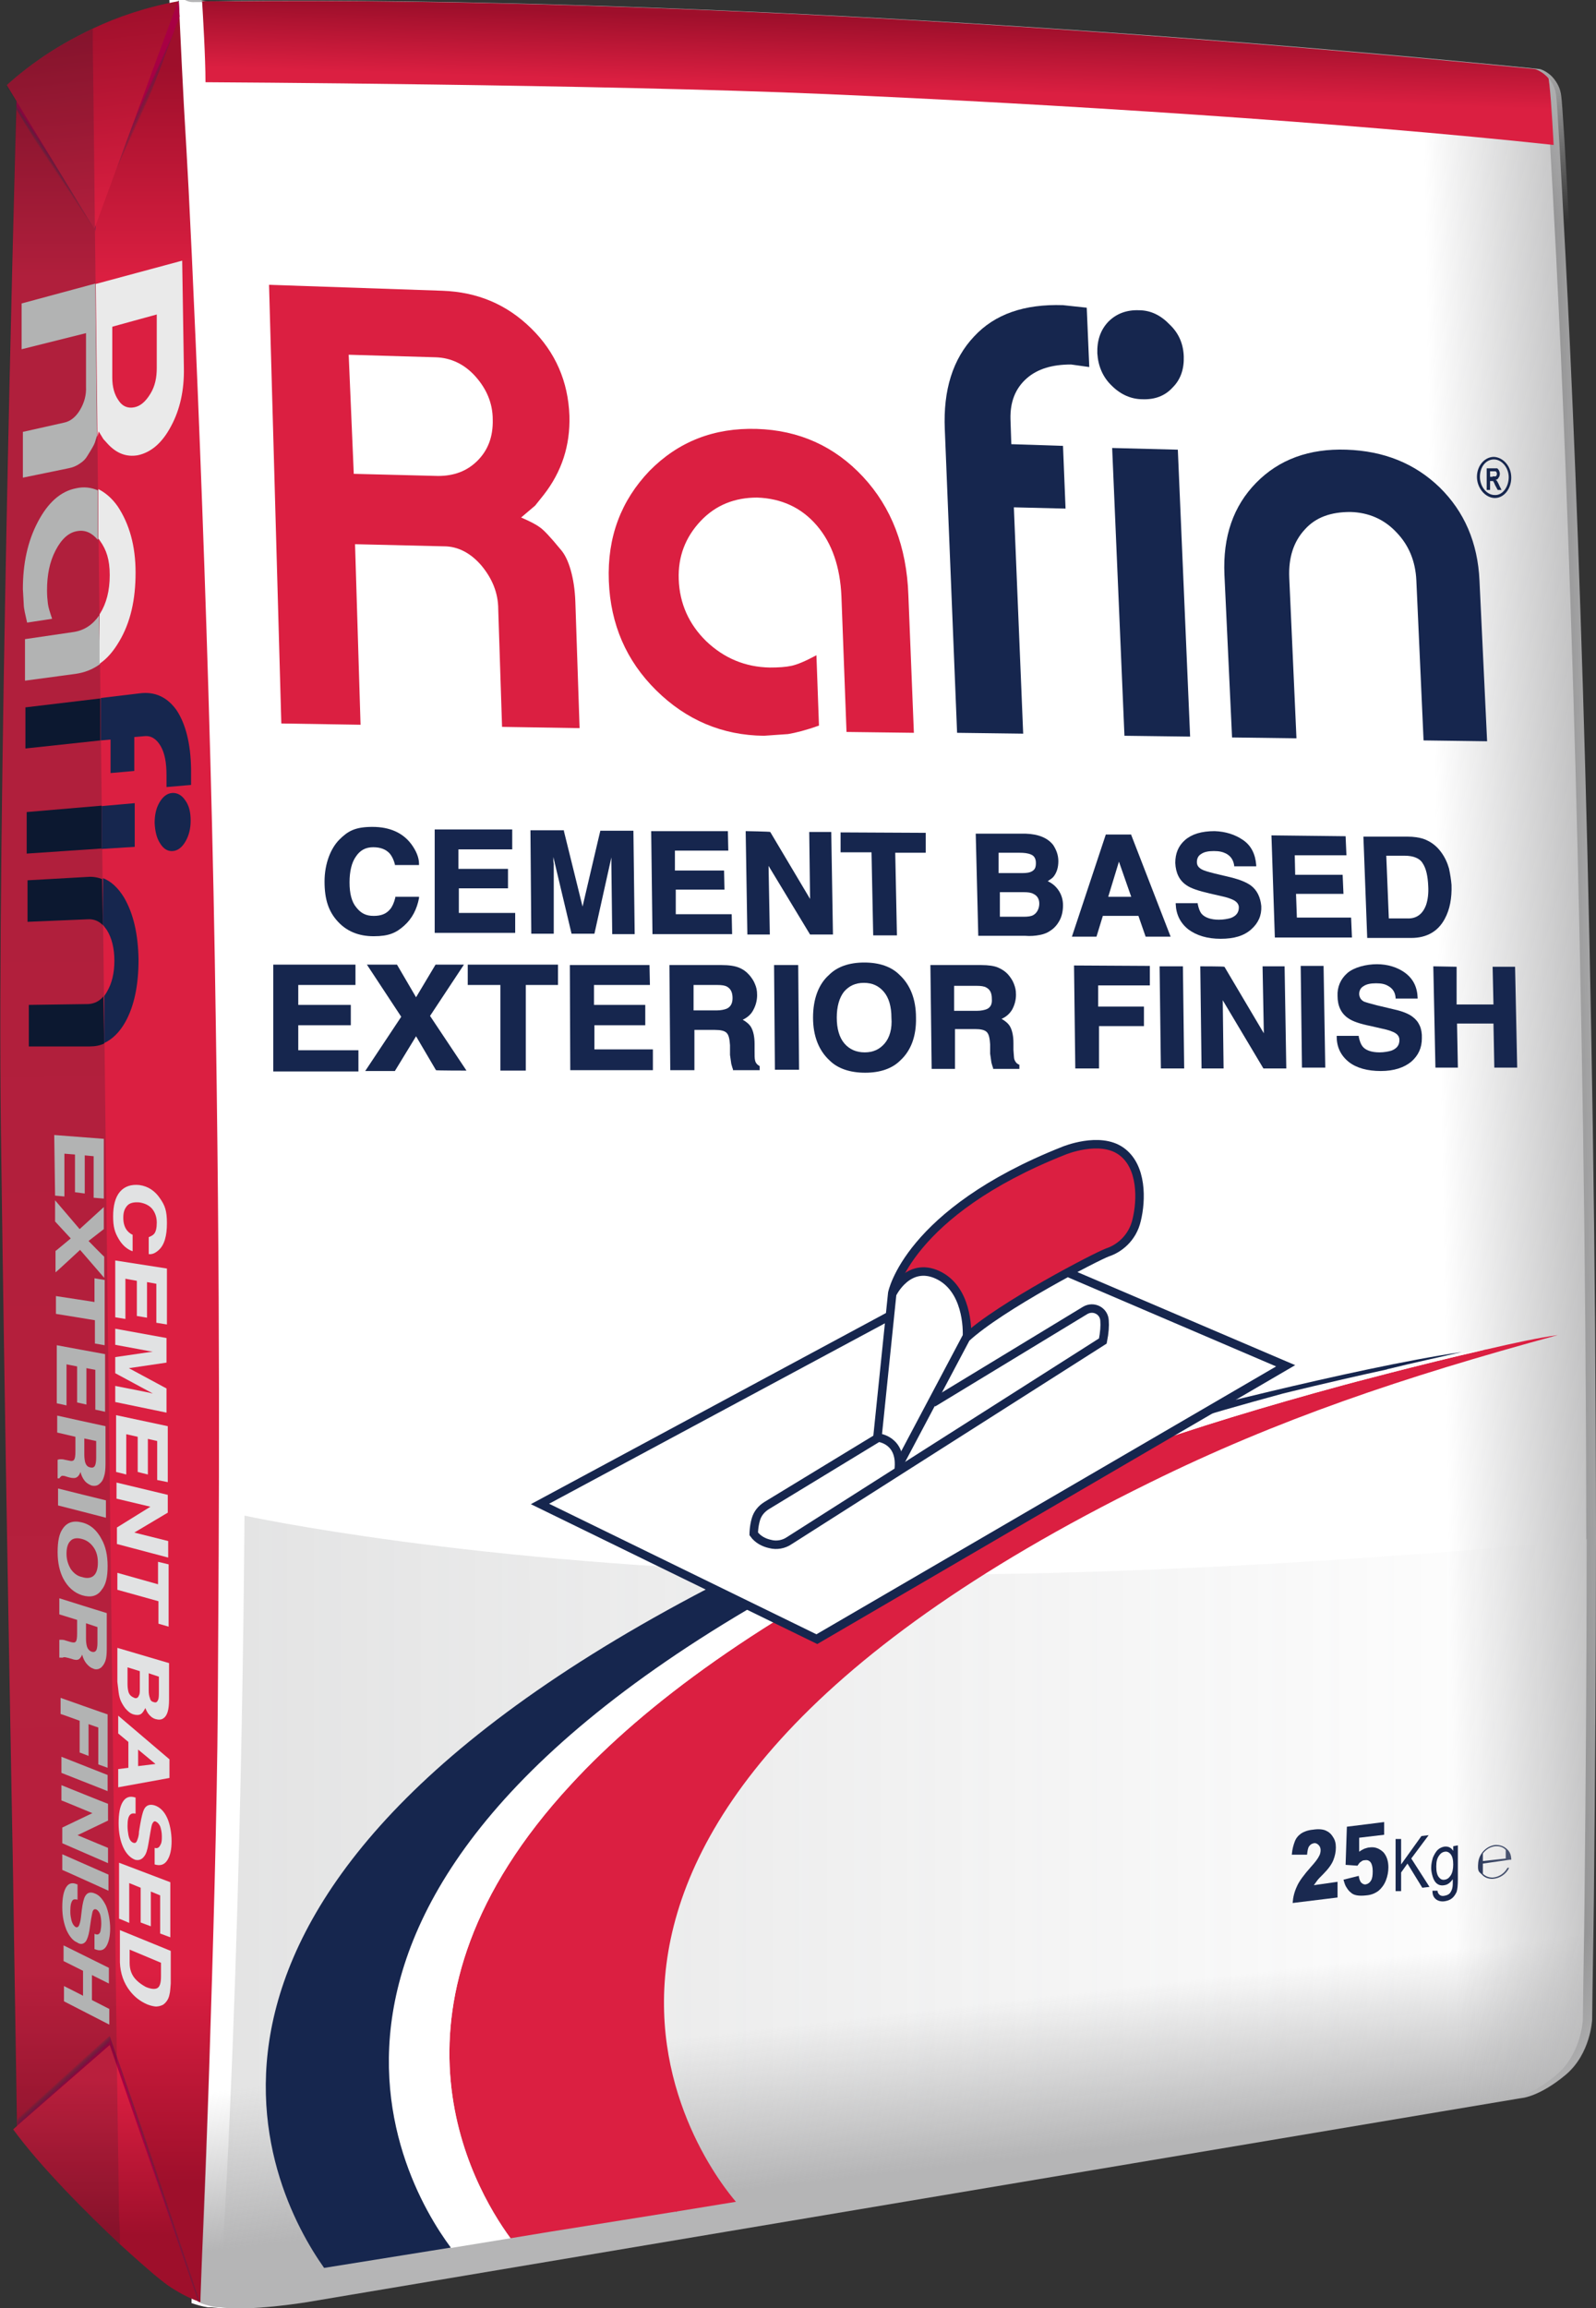 <svg viewBox="0 0 376.7 544.6" xmlns="http://www.w3.org/2000/svg" xmlns:xlink="http://www.w3.org/1999/xlink"><rect x="0" y="0" width="376.7" height="544.6" fill="#333333" stroke="none"/><linearGradient id="a" gradientUnits="userSpaceOnUse" x1="206.6" x2="207.9" y1="47.1" y2="7.1"><stop offset="0" stop-color="#b5b5b6" stop-opacity="0"/><stop offset="1" stop-color="#b5b5b6"/></linearGradient><linearGradient id="b" gradientUnits="userSpaceOnUse" x1="51.7" x2="376.7" y1="451" y2="451"><stop offset="0" stop-color="#747576" stop-opacity=".2"/><stop offset="1" stop-color="#747576" stop-opacity="0"/></linearGradient><linearGradient id="c" gradientUnits="userSpaceOnUse" x1="25.9" x2="25.9" y1="15.4" y2="515.5"><stop offset="0" stop-color="#9e0f2b"/><stop offset=".1" stop-color="#db1f41"/><stop offset=".9" stop-color="#db1f41"/><stop offset="1" stop-color="#9e0f2b"/></linearGradient><linearGradient id="d"><stop offset="0" stop-color="#013b56" stop-opacity="0"/><stop offset="1" stop-color="#a80043"/></linearGradient><linearGradient id="e" gradientUnits="userSpaceOnUse" x1="36.8" x2="36.2" xlink:href="#d" y1="511.8" y2="512"/><linearGradient id="f" gradientUnits="userSpaceOnUse" x1="14.5" x2="15.5" xlink:href="#d" y1="490.4" y2="491.5"/><linearGradient id="g" gradientUnits="userSpaceOnUse" x1="32.7" x2="31.6" xlink:href="#d" y1="28.6" y2="28.1"/><linearGradient id="h" gradientUnits="userSpaceOnUse" x1="13" x2="13.9" xlink:href="#d" y1="40.3" y2="39.7"/><linearGradient id="i" gradientUnits="userSpaceOnUse" x1="209.4" x2="214.1" y1="475.3" y2="516.4"><stop offset="0" stop-color="#b5b5b6" stop-opacity="0"/><stop offset=".9" stop-color="#b5b5b6"/></linearGradient><linearGradient id="j" gradientUnits="userSpaceOnUse" x1="319.6" x2="387.5" y1="255.1" y2="253.9"><stop offset=".3" stop-color="#b5b5b6" stop-opacity="0"/><stop offset=".9" stop-color="#b5b5b6"/></linearGradient><linearGradient id="k"><stop offset="0" stop-color="#db1f41"/><stop offset="1" stop-color="#9e0f2b"/></linearGradient><linearGradient id="l" gradientUnits="userSpaceOnUse" x1="26.3" x2="20.9" xlink:href="#k" y1="52" y2="1.7"/><linearGradient id="m" gradientUnits="userSpaceOnUse" x1="25" x2="25" xlink:href="#k" y1="490.6" y2="527.5"/><linearGradient id="n" gradientUnits="userSpaceOnUse" x1="12.2" x2="15.2" y1="213.5" y2="489.5"><stop offset="0" stop-color="#072027"/><stop offset="1" stop-color="#072027" stop-opacity=".8"/></linearGradient><linearGradient id="o" gradientUnits="userSpaceOnUse" x1="207.1" x2="207.6" xlink:href="#k" y1="20.9" y2="4.9"/><path d="m370.8 60.2c-11-1.4-22.6-2.6-34.4-3.7-107.9-9.8-243.9-7.8-290.4-6.8-.3-6.8-.6-11.8-.8-14.6-.8-12.8-1.5-28.5-1.8-34.8s1.8 0 5.5 0 5.2-.1 8.9-.1c35.1-.3 132.9.3 276.4 13.3 9.6.9 19.4 1.8 29.3 2.8 0 0 1.8.5 3.2 2.2.8 1 1.6 2.3 1.8 4.2.2 1.2 1.1 14.5 2.2 37.6z" fill="url(#a)"/><path d="m374.5 363c0 27.3-.2 55.7-.5 84.8-.1 9.5-.3 19.1-.4 28.7 0 0-.3 8.1-6.3 13.1s-10.1 5.4-10.1 5.4l-19.1 3.2-267.9 45s-13.4 2.2-20.2 1.2c0 0-.3 0-.4 0-.2 0-.3 0-.5 0-1.4-.2-2.7-.6-3.9-1 0-2.6 1-24.9 1.9-52.4 1-29.1 2-64.1 2.1-88 .3-48 .7-92.7-.7-176.3-1.1-69.4-4.3-144-5.9-176.8-.3-6.8-.6-11.8-.8-14.6-.8-12.8-1.5-28.5-1.8-34.8s1.8 0 5.5 0 5.2-.1 8.9-.1c35.1-.3 132.9.3 276.4 13.3 9.6.9 19.4 1.8 29.3 2.8 0 0 1.8.5 3.2 2.2.8 1 1.6 2.3 1.8 4.2.2 1.3 1 14.6 2.2 37.7 2.8 55.1 7 166.3 7.1 302.7z" fill="#fff"/><path d="m356.3 438.8h.4c0-1-.3-1.9-1-2.5-.7-.7-1.6-1-2.7-1-2.1.2-3.9 2-4.1 4.2s.2 2.1.9 2.8c.6.7 1.5 1 2.4 1h.1c1.7-.1 3.2-1.1 3.9-2.6h-.4c-.7 1.3-2 2.2-3.5 2.3-.9 0-1.7-.3-2.3-.9v-2.4zm-3.3-3.2h.3c.8 0 1.6.3 2.1.9v2l-5.4.6v-1.8c.8-1 1.8-1.6 3-1.7z" fill="#16264e"/><path d="m310.1 444.8c.3-.4.6-.8.8-1.1s.7-.8 1.4-1.5c1.2-1.2 2-2.3 2.4-3.3s.6-2 .6-3-.2-1.8-.7-2.5c-.4-.7-1-1.2-1.7-1.5s-1.7-.4-3-.2c-1.2.1-2.2.5-2.8.9-.7.5-1.2 1.1-1.5 1.9s-.6 1.8-.7 3.1h3.6c.1-.9.2-1.6.5-2s.6-.6 1.1-.7c.4-.1.8.1 1.1.4s.5.7.5 1.2-.1 1-.4 1.5c-.3.6-.9 1.4-1.9 2.5-1.6 1.8-2.8 3.4-3.3 4.6-.6 1.3-.9 2.5-1 3.9l10.6-1.3v-3.7c-.1 0-5.6.8-5.6.8z" fill="#16264e"/><path d="m323.2 435.9c-.4 0-.8.2-1.2.3-.4.2-.8.4-1.2.7v-3.3c.1 0 5.9-.7 5.9-.7v-3c.1 0-8.8 1.1-8.8 1.1l-.3 9 2.8.2c.3-.4.5-.8.8-.9.3-.3.6-.4 1-.4.5-.1 1 .1 1.3.5s.5 1.1.5 2.1-.1 1.7-.4 2.2-.7.8-1.2.9c-.4.1-.8-.1-1.1-.4s-.5-.9-.6-1.6l-3.6.9c.2.7.4 1.4.7 1.8.3.5.6.9 1 1.2.4.4.9.6 1.5.7s1.3.1 2.2 0c1.2-.1 2.1-.5 2.9-1.1.7-.6 1.3-1.4 1.7-2.4s.6-2.1.6-3.1c0-1.5-.4-2.7-1.2-3.6-1-.9-2-1.3-3.3-1.1z" fill="#16264e"/><path d="m337.2 433-1.7.2-4.8 6.7v-6h-1.3v12.3h1.3v-4.4l1.5-2.1 3.5 5.7 1.7-.2-4.3-6.7z" fill="#16264e"/><path d="m343 435.6v1.1c-.5-.8-1.2-1.1-2.1-1-.6.1-1.2.4-1.6.8s-.8 1.1-1.1 1.8c-.2.7-.4 1.5-.4 2.4s.3 2.3.8 3.1 1.3 1.2 2.3 1c.8-.1 1.4-.6 2-1.4 0 1 0 1.6-.1 2-.1.5-.3.9-.6 1.3-.3.3-.7.5-1.3.6-.5.1-.9 0-1.2-.3-.2-.2-.4-.5-.4-.9h-1.2c0 .9.2 1.5.8 2 .5.4 1.2.6 2 .5.7-.1 1.3-.3 1.8-.7s.8-.9 1.1-1.5c.2-.6.3-1.6.3-3v-8zm-.6 6.9c-.4.6-.8.9-1.4 1s-1-.1-1.4-.6-.6-1.3-.6-2.5.2-1.9.6-2.5.8-.9 1.4-1c.5-.1 1 .1 1.4.6s.6 1.3.6 2.4-.2 2-.6 2.6z" fill="#16264e"/><path d="m376.7 363c0 36.3-.3 74.3-1 113.5 0 0-.3 8.1-6.3 13.1s-10.1 5.4-10.1 5.4l-287 48.2s-13.4 2.2-20.2 1.2c0 0-.3 0-.4 0 5.5-79.9 6-186.8 6-186.8s53.3 11.7 137.3 13.7c78.2 1.8 169.4-7 181.7-8.2z" fill="url(#b)"/><path d="m51.4 402.8c-.3 46.5-3.8 135-4 140.4-.2 0-.4 0-.6-.2 0 0-9.7-7.4-15.6-16-.9-1.4-1.9-2.8-3-4.1-5.5-7.2-12-13.5-12-13.5l-12.2-7.9-1-63.4s-1.8-94.7-2.8-171.7c-.9-72.6 3.2-225.5 3.7-242.5 0 0 11.9-9.3 18.1-13.2 1-.6 1.9-1.1 2.6-1.4 4.2-1.7 15.7-7.9 17.4-8.9h.2c.3 6.3 1 22 1.8 34.8 1 16.3 5.3 107.7 6.7 191.3s1 128.4.7 176.4z" fill="url(#c)"/><path d="m25.9 480.4 21.5 61.5v1.4l-.6-.2s-1.9-2.4-2.3-3.2-13.4-34.3-13.4-34.3-4.6-12.6-4.9-14.1-.3-7.4-.3-7.4z" fill="url(#e)"/><path d="m4 499.2 21.9-18.9v3.7s-18.8 17.3-19.1 17.5-2.7 0-2.7 0v-2.3z" fill="url(#f)"/><path d="m22.6 56.7 19.8-52.8-.2-3.6-3 3.1s-13.2 32.8-13.4 33c-.2.3-3.4 15.1-3.4 15.1z" fill="url(#g)"/><path d="m3.9 25.9 18.7 30.8v-6.4l-16.5-28.2-2.2 1.8v1.9z" fill="url(#h)"/><path d="m376.1 447.8c-.1 9.5-.3 19.1-.4 28.7 0 0-.3 8.1-6.3 13.1s-10.1 5.4-10.1 5.4l-19.1 3.2-267.9 45s-13.4 2.2-20.2 1.2c0 0-.3 0-.4 0-.2 0-.3 0-.5 0-1.4-.2-2.7-.6-3.9-1 0-2.6 1-24.9 1.9-52.4l292.8-38.6 34.1-4.4z" fill="url(#i)"/><path d="m376.7 363c0 27.3-.2 55.7-.5 84.8-.1 9.5-.3 19.1-.4 28.7 0 0-.3 8.1-6.3 13.1s-10.1 5.4-10.1 5.4l-31.7 1.5c.8-14.7 9.5-28.1 10-44 4-136.9-1-313.2-5-397-1-20.4.8-34.4.3-42.1 9.6.9 19.4 1.8 29.3 2.8 0 0 1.8.5 3.2 2.2.8 1 1.6 2.3 1.8 4.2.2 1.3 1 14.6 2.2 37.7 2.9 55.1 7.1 166.3 7.2 302.7z" fill="url(#j)"/><path d="m42 .3-19.5 53.1-.2.7-18.4-30.2-2.3-3.8s2.8-2.7 7.8-6.2c3.3-2.3 7.5-4.8 12.6-7.2 5.7-2.7 12.4-5 20-6.4z" fill="url(#l)"/><path d="m42.2.3s0 0-.2 0z" fill="none" stroke="#000" stroke-miterlimit="10" stroke-width=".2"/><path d="m46.8 543c-2.7-1-5-2.3-7.2-3.8-1.1-.8-2.2-1.7-3.3-2.6-1.4-1.2-4.3-3.7-7.9-7-7.8-7.3-18.8-18.3-25.3-27.2l.9-.8 21.9-19.1 1.8 5.2z" fill="url(#m)"/><path d="m28.3 529.5c-7.8-7.3-18.8-18.3-25.3-27.2l.9-.8-1-63.4s-1.8-94.6-2.8-171.6c-.9-72.6 3.2-225.5 3.7-242.5l-2.3-3.8s2.8-2.7 7.8-6.2c3.3-2.3 7.5-4.8 12.6-7.2v4c.1 7.8.3 22.7.5 42.7 1.2 101.5 3.9 333.9 5.2 434.2.2 15 .4 27 .5 35.2.2 2.6.2 4.9.2 6.7z" fill="url(#n)" opacity=".2"/><path d="m366.7 34.2c-49-5.3-118.7-9.7-171.7-12s-146.5-2.8-146.5-2.8c0-5.9-.6-15.8-.8-19.1h8.9c37.4-.4 146.3.3 305.7 16 0 0 1.8.5 3.2 2.2.1.4.1.9.2 1.4.5 4.4 1 14.4 1 14.4z" fill="url(#o)"/><path d="m159.7 521.8h-.1" fill="none" stroke="#a32c22" stroke-miterlimit="10" stroke-width=".2"/><path d="m367.7 315c-36.8 10-66.3 20-96.3 34.8-168.7 82.9-103 163.5-97.7 169.7l-14.1 2.3-30 4.8-9.1 1.5c-9.1-12.4-33.7-55.3 14.3-107.1 17.5-19 44.8-39.1 86-59.4 30-14.8 59.5-24.8 96.3-34.8 0 0 17.8-4.8 33.6-8.4h.1c6.4-1.5 12.5-2.8 16.9-3.4z" fill="#db1f41"/><path d="m350.7 318.4c-15.8 3.6-33.6 8.4-33.6 8.4-36.8 10-66.3 20-96.3 34.8-41.3 20.3-68.5 40.4-86 59.4-48 51.8-23.4 94.7-14.3 107.1l-14.1 2.3c-12.2-16.4-54.8-90.6 100.1-166.8 30-14.8 59.5-24.8 96.3-34.8 0 0 11.8-2.9 24.6-5.7.1 0 .2 0 .3-.1 8.2-1.8 16.7-3.6 23-4.6z" fill="#fff"/><path d="m345 319c-5.5 1.3-11.3 2.5-17.3 4-.1 0-.2 0-.3.1-12.9 2.8-24.6 5.7-24.6 5.7-36.8 10-66.3 20-96.3 34.8-154.8 76.1-112.3 150.3-100.1 166.7l-29.9 4.8c-13.1-18.5-50.5-91.1 101-165.6 30-14.8 59.5-24.8 96.3-34.8 0 .1 45.4-11.9 71.2-15.7z" fill="#16264e"/><path d="m352.6 107.8c-2.2 0-4 2.1-4 4.7s1.9 4.9 4.1 5 4-2.1 4-4.8-1.9-4.8-4.1-4.9zm.2 9c-1.9 0-3.5-2-3.5-4.3s1.4-4.1 3.3-4.1 3.5 2 3.5 4.2-1.4 4.3-3.3 4.2z" fill="#16264e"/><path d="m353.4 113.6c-.1-.2-.2-.3-.4-.4.3 0 .6-.2.7-.5.2-.2.3-.6.3-.9s-.1-.6-.2-.8-.3-.4-.4-.5c-.2 0-.5 0-.9 0h-1.6v5.1h.8v-2.1h.2.4c.1 0 .2 0 .2.2.1 0 .2.4.4.8l.6 1.1h.9l-.5-1c-.2-.5-.4-.8-.5-1zm-1.1-1.1h-.6v-1.3h1.2s.2 0 .3.2.1.2.1.4 0 .3-.1.4-.1.2-.2.2-.4 0-.7 0z" fill="#16264e"/><path d="m74.9 55.5v.2s-.6 1.4-.6 1.4c0 .4-.4.5-.8.4s-.5-.4-.4-.8l.5-1.4v-.2h.5v.2s-.6 1.4-.6 1.4v.3s.2 0 .3-.2l.5-1.4v-.2s.5.2.5.2z" fill="#fff"/><path d="m75.1 57.3c0 .2 0 .3.2.4h.2s0-.3-.2-.5l-.2-.2c-.2-.2-.3-.5-.2-.7 0-.4.4-.5.7-.5s.5.3.5.7h-.4c0-.2 0-.3-.2-.3s-.2 0-.2.2 0 .3.2.4l.2.2c.2.2.3.5.2.8 0 .4-.4.5-.7.5-.4 0-.6-.4-.5-.8h.4z" fill="#fff"/><path d="m78.9 57.3v.7h.6v.4h-1v-2.1-.2h1v.4h-.6v.6h.5v.4l-.4-.2z" fill="#fff"/><path d="m80.3 57.3v.7.2h-.4v-.1l-.3-1.9v-.2h.6c.5-.2.7.1.7.5s0 .5-.2.6l.4 1h-.4s-.4-.8-.4-.8zm-.1-.3c.2 0 .2-.2.2-.4s0-.3-.3-.3v.7z" fill="#fff"/><path d="m81.9 58h-.4s-.2-2.3-.2-2.3h.5s1 2.1 1 2.1h-.4s-.2-.3-.2-.3h-.4v.5zm-.1-.8h.3s-.2-.7-.2-.7 0-.2 0-.3v1z" fill="#fff"/><path d="m63.5 67.2 40.9 1.4c8.3.3 15.2 3.2 21 8.9 5.7 5.6 8.7 12.5 9 20.6.2 7-1.8 13.2-6.1 18.7l-2 2.5-3.3 2.8c2.1.9 3.6 1.7 4.4 2.3.9.6 2.5 2.3 4.8 5.1 1.1 1.2 1.9 2.9 2.5 5s1 4.6 1.1 7.5l1 29.8-18.3-.3-.9-27.7c0-4-1.5-7.4-4-10.4-2.5-2.9-5.5-4.5-8.8-4.5l-21-.5 1.3 42.6-18.7-.3zm18.8 16.5 1.2 28.1 19.9.5c3.7 0 6.8-1.1 9.3-3.6s3.7-5.7 3.6-9.7c0-3.9-1.5-7.3-4.1-10.2s-5.8-4.4-9.4-4.5z" fill="#db1f41"/><path d="m180.3 173.6c-9.8-.1-18.3-3.7-25.4-10.7s-10.8-15.6-11.2-25.8c-.4-10.4 2.9-19 9.6-26 6.8-6.9 15.2-10.2 25.3-9.9 10 .3 18.4 4.1 25.1 11.3s10.3 16.5 10.7 27.9l1.3 32.5-15.9-.2-1.2-32c-.3-6.9-2.2-12.5-5.8-16.7s-8.3-6.4-14.1-6.6c-5.2 0-9.7 1.7-13.3 5.5s-5.4 8.4-5.2 13.8c.2 5.7 2.4 10.6 6.5 14.6 4.2 4 9.2 6.1 15 6.2 2 0 3.7-.1 5.1-.4s3.3-1.1 5.9-2.5l.6 16.6c-3.1 1.1-5.5 1.7-7.3 2z" fill="#db1f41"/><path d="m223 101.3c-.4-9.3 1.9-16.6 6.9-21.9 4.9-5.3 11.9-7.7 21-7.4l5.6.6.6 14-4.3-.6c-4.4 0-7.9 1-10.5 3.3-2.7 2.4-3.9 5.6-3.8 9.6l.2 5.9 12.2.4.6 14.8-12.2-.3 2.2 53.4-15.6-.2z" fill="#16264e"/><path d="m268.8 73.2c2.8 0 5.2 1.2 7.3 3.4 2.1 2 3.2 4.5 3.3 7.5.1 2.9-.7 5.4-2.6 7.3-1.8 2-4.2 2.9-7.1 2.8-2.7 0-5.2-1.1-7.3-3.2-2.1-2-3.2-4.6-3.4-7.6-.1-3 .7-5.5 2.6-7.5 1.9-1.9 4.3-2.8 7.2-2.7zm-6.3 32.5 15.5.4 2.9 67.7-15.5-.2z" fill="#16264e"/><path d="m289 135.6c-.4-9 2.1-16.2 7.5-21.7s12.5-8.1 21.3-7.8 16.1 3.2 22 8.9c5.8 5.7 9 13 9.4 22l1.8 37.9-15-.2-1.7-37.7c-.2-4.6-1.8-8.4-4.7-11.4-2.9-3.1-6.6-4.7-10.9-4.8-4.5 0-8.1 1.2-10.7 4.1-2.7 2.9-3.9 6.7-3.7 11.4l1.7 37.9-15.2-.2z" fill="#16264e"/><path d="m22.5 66.9-17.4 4.7v10.8s15.2-3.8 15.2-3.8v12.6c.1 2-.4 3.8-1.4 5.5s-2.3 2.7-3.7 3l-9.8 2.2v10.8s10.7-2.2 10.7-2.2c1.1-.2 2-.6 2.7-1.1.8-.5 1.4-1.1 1.8-1.8 1-1.6 1.6-2.6 1.8-3.2.1-.4.3-.9.5-1.6z" fill="#b2b3b3"/><path d="m23.4 145.2c-1.5 2.2-3.5 3.5-5.9 3.9l-11.6 1.7v9.8s11.9-1.6 11.9-1.6c2.1-.3 4-1 5.8-2.3zm-.3-29.5c-1.6-.7-3.3-.9-5.1-.5-3.7.7-6.7 3.4-9.1 8s-3.5 9.8-3.5 15.8l.2 3.5c0 1.1.4 2.6.8 4.4l5.9-.9c-.5-1.5-.9-2.7-1-3.6-.1-.8-.2-1.9-.2-3.1 0-3.6.6-6.7 2-9.4s3.1-4.3 5.2-4.6c1.8-.3 3.4.4 4.8 2.1z" fill="#b2b3b3"/><path d="m23.6 164.8-17.6 2.1v9.7s17.7-1.9 17.7-1.9v-9.9z" fill="#0c1830"/><path d="m23.9 190.1-17.6 1.5v9.8s17.7-1.2 17.7-1.2v-10.1z" fill="#0c1830"/><path d="m24.4 235.1c-1 1.2-2.2 1.7-3.5 1.8l-14.1.2v9.8h14.4c1.2 0 2.4-.2 3.4-.7zm-.3-27.7c-1.1-.4-2.2-.6-3.4-.5l-14.2.8v9.8s14.2-.6 14.2-.6c1.4-.1 2.6.4 3.6 1.4z" fill="#0c1830"/><g fill="#16264e"><path d="m88.1 199.9c1.7 0 3 .5 3.9 1.5.5.6.9 1.4 1.2 2.5v.2h5.7v-.3c0-1.5-.7-3.1-1.8-4.6-2-2.7-5.1-4.1-9.2-4.1s-5.8 1-7.8 3-3.5 5.6-3.5 9.9 1 7.1 3.1 9.4 4.9 3.5 8.5 3.5 5.3-.8 7.2-2.5 3-3.9 3.5-6.5v-.3h-5.6v.2c-.3 1.2-.7 2.1-1.2 2.7-.9 1.1-2.1 1.6-3.9 1.6s-3-.6-4.1-2c-1.1-1.3-1.6-3.3-1.6-5.9s.5-4.7 1.5-6.1c1-1.5 2.3-2.2 4.1-2.2z"/><path d="m108.2 209.6h11.7v-4.6h-11.7v-4.6h12.7v-4.7h-18.3c0-.1 0 24.4 0 24.4h19v-4.7h-13.3c0-.1 0-5.8 0-5.8z"/><path d="m137.5 213.9-4.4-17.8v-.2h-7.9c0-.1.2 24.4.2 24.4h5.3v-16.5c-.1-.4-.1-.9-.1-1.6l4.3 18.1h5.4l4-18v1.6l.2 16.5h5.3l-.3-24.4h-7.8c0-.1-4.2 17.9-4.2 17.9z"/><path d="m159.4 209.9h11.6c0 .1-.1-4.5-.1-4.5h-11.6v-4.7h12.6c0 .1-.1-4.6-.1-4.6h-18.1c0-.1.3 24.3.3 24.3h18.8c0 .1-.1-4.7-.1-4.7h-13.2c0-.1 0-5.8 0-5.8z"/><path d="m191.2 212.1-9.4-15.8c0-.1-5.8-.2-5.8-.2l.4 24.4h5.3l-.3-16.2 9.8 16.2h5.4c0 .1-.4-24.2-.4-24.2h-5.2c0-.1.2 15.8.2 15.8z"/><path d="m198.5 201.1h7.2l.4 19.6h5.6l-.4-19.5h7.2v-4.7c-.1 0-20.1-.1-20.1-.1v4.7z"/><path d="m247.3 207.9c.6-.4 1.1-.7 1.4-1.1.7-.9 1.1-2.1 1.1-3.6s-.5-2.7-1.2-3.8c-1.3-1.7-3.5-2.6-6.5-2.7h-11.8c0-.1.6 24.1.6 24.1h11.1c1.2.1 2.4 0 3.4-.2 1.1-.2 2-.6 2.8-1.2.7-.5 1.3-1.2 1.7-1.9.7-1.1 1-2.5 1-3.9s-.4-2.6-1.1-3.6-1.5-1.6-2.5-2.1zm-11.7-6.7h5c1.1 0 2 .1 2.7.4.8.3 1.2 1 1.2 2s-.2 1.5-.8 1.9-1.4.5-2.4.5h-5.6v-4.8zm8.3 14.7c-.5.3-1.3.4-2.3.4h-5.6v-5.8c-.1 0 5.6 0 5.6 0 1 0 1.8.1 2.3.4.9.4 1.4 1.2 1.4 2.3s-.5 2.2-1.4 2.7z"/><path d="m267 196.9h-6l-8 24.1h5.8l1.5-4.9h8.4l1.7 4.9h5.9l-9.3-24zm-5.4 14.6 2.5-8.2 2.9 8.3h-5.4z"/><path d="m295.2 208.9c-1-.7-2.4-1.3-4.3-1.8l-4.2-1c-1.6-.4-2.6-.7-3.1-1-.7-.4-1.1-.9-1.1-1.7s.3-1.5 1-1.9c.7-.5 1.7-.7 3-.7s2.1.2 2.9.6c1.1.6 1.7 1.5 1.9 2.8v.2h5.2v-.3c-.2-2.6-1.2-4.6-3.1-5.9s-4.1-2-6.7-2.1c-3.1 0-5.4.7-7 2.1s-2.3 3.2-2.3 5.4c.1 2.4 1 4.2 2.7 5.3 1 .7 2.8 1.3 5.4 1.9l2.6.6c1.5.3 2.6.7 3.3 1.1.6.4 1 .9 1 1.6 0 1.2-.6 2-1.9 2.5-.7.2-1.7.4-2.8.4-1.9 0-3.3-.5-4.1-1.4-.4-.5-.7-1.3-.9-2.3v-.2h-5.2v.2c.1 2.5 1.1 4.5 3 6 1.9 1.4 4.4 2.2 7.6 2.2s5.5-.7 7.2-2.2 2.5-3.3 2.4-5.5c-.2-2.1-1-3.8-2.5-4.9z"/><path d="m305.9 210.9h11.2c0 .1-.2-4.5-.2-4.5h-11.2c0-.1-.1-4.6-.1-4.6h12.2c0 .1-.2-4.5-.2-4.5l-17.5-.2.8 24.1h18.2l-.2-4.7h-12.8z"/><path d="m342 204.9c-.4-1.4-1-2.7-1.9-3.9-1.1-1.5-2.5-2.5-4.2-3.1-1-.3-2.2-.5-3.7-.5h-10.4c0-.1.9 23.9.9 23.9h10.4c3.6 0 6.3-1.5 7.9-4.5 1.2-2.2 1.7-4.9 1.6-8-.1-1.2-.3-2.5-.6-3.9zm-5.4 8.6c-.8 2.2-2.3 3.3-4.5 3.2h-4.3l-.6-14.8h4.3c2.1 0 3.6.6 4.3 1.8.8 1.2 1.2 3 1.3 5.4.1 1.7-.1 3.2-.5 4.4z"/><path d="m70.4 241.9h12.4v-4.8h-12.4v-4.7h13.5v-4.8h-19.4c0-.1 0 25.2 0 25.2h20.1v-5h-14.2z"/><path d="m109.6 227.6h-6.8l-4.6 7.7-4.5-7.7h-7.1l8.1 12.3-8.5 12.8h7l5-8.2 4.7 8c0 .1 7.2.1 7.2.1l-8.6-12.9 8-12.1z"/><path d="m110.4 232.4h7.7v20.2h6v-20.2h7.6v-4.8h-21.3z"/><path d="m140.2 241.9h12.1v-4.8h-12.1v-4.7h13.2c0 .1-.1-4.7-.1-4.7h-18.8c0-.1.1 24.8.1 24.8h19.5v-4.9h-13.8v-5.7z"/><path d="m178.2 250.1c-.1-.4-.1-1.1-.1-2.2v-1.6c0-1.7-.3-3-.8-3.9-.4-.7-1.1-1.3-2-1.8 1.1-.5 2-1.3 2.5-2.3.6-1.1.9-2.3.9-3.5s-.2-1.9-.5-2.6c-.3-.8-.8-1.5-1.3-2.1-.7-.8-1.5-1.4-2.5-1.8s-2.3-.6-4.1-.6h-12.3l.2 24.8h5.7v-9.5c-.1 0 4.8 0 4.8 0 1.4 0 2.3.2 2.8.7s.7 1.4.8 2.9v2.3c.1.7.2 1.4.3 2.1.1.3.2.8.4 1.3v.2h6.3v-1h-.1c-.6-.4-.9-.8-1-1.4zm-6.7-12.1c-.5.2-1.3.4-2.4.4h-5.4v-6h5.6c1 0 1.8.1 2.3.4.9.5 1.3 1.4 1.3 2.7s-.5 2.1-1.4 2.5z"/><path d="m182.9 252.4h5.7c0-.1-.2-24.7-.2-24.7h-5.7z"/><path d="m204 227.1c-3.6 0-6.4 1-8.3 2.9-2.5 2.2-3.8 5.7-3.8 10.1s1.4 7.8 3.9 10.1c1.9 1.9 4.8 2.9 8.4 2.9s6.4-1 8.3-2.9c2.5-2.3 3.8-5.7 3.7-10.1 0-4.4-1.4-7.8-3.9-10.1-1.9-1.9-4.7-2.9-8.3-2.9zm4.8 19.1c-1.2 1.4-2.7 2.1-4.7 2.1s-3.6-.7-4.8-2.1-1.8-3.5-1.8-6.1.6-4.7 1.7-6.1c1.2-1.4 2.7-2.1 4.7-2.1s3.5.7 4.7 2.1 1.8 3.5 1.8 6.1c.2 2.6-.4 4.7-1.6 6.1z"/><path d="m239.4 249.9c-.1-.4-.1-1.1-.2-2.2v-1.6c0-1.7-.3-3-.8-3.9-.4-.7-1.1-1.3-2-1.8 1.1-.5 1.9-1.2 2.5-2.2.6-1.1.9-2.3.9-3.5s-.2-1.8-.5-2.6-.8-1.5-1.3-2.1c-.7-.8-1.5-1.3-2.4-1.7s-2.3-.6-4-.6h-12l.3 24.5h5.5v-9.4c-.1 0 4.7 0 4.7 0 1.4 0 2.3.2 2.8.7s.7 1.4.8 2.9v2.2c.1.7.2 1.4.3 2.1.1.3.2.8.4 1.3v.2h6.2v-1h-.1c-.6-.3-.9-.7-1.1-1.3zm-6.5-11.8c-.5.2-1.3.4-2.4.4h-5.3v-5.9c-.1 0 5.3 0 5.3 0 1 0 1.8.1 2.3.4.9.5 1.3 1.3 1.3 2.7.1 1.2-.3 2-1.2 2.4z"/><path d="m253.8 252.1h5.6v-10c-.1 0 10.6 0 10.6 0v-4.6h-10.8v-5c-.1 0 12.2 0 12.2 0v-4.6c-.1 0-17.9-.1-17.9-.1z"/><path d="m274 252.1h5.5l-.3-24.1h-5.5c0-.1.3 24.1.3 24.1z"/><path d="m298.3 243.8-9.3-15.7h-.1c0-.1-5.6-.1-5.6-.1l.3 24.1h5.2l-.2-16.1 9.6 16.1h5.4c0-.1-.4-24.1-.4-24.1h-5.2z"/><path d="m307.3 251.9h5.5l-.4-24h-5.4z"/><path d="m333.4 239.9c-.9-.7-2.4-1.3-4.2-1.7l-4.2-1c-1.6-.4-2.6-.7-3.1-.9-.7-.4-1-.9-1.1-1.7 0-.8.3-1.5 1-1.9.7-.5 1.7-.7 3-.7s2.1.2 2.8.6c1.1.6 1.7 1.5 1.8 2.8v.2h5.2v-.2c-.1-2.6-1.1-4.5-3-5.9-1.8-1.3-4.1-2-6.6-2s-5.4.7-7 2.1-2.4 3.3-2.3 5.4c0 2.4.9 4.2 2.6 5.3 1 .7 2.8 1.3 5.3 1.8l2.6.6c1.5.3 2.6.7 3.2 1.1s.9.9.9 1.6c0 1.2-.6 2-1.9 2.5-.7.2-1.7.4-2.8.4-1.9 0-3.3-.5-4-1.4-.4-.5-.7-1.3-.9-2.3v-.2h-5.2v.2c0 2.5 1 4.5 2.9 6 1.8 1.4 4.4 2.1 7.5 2.1s5.5-.8 7.2-2.2c1.7-1.5 2.5-3.3 2.5-5.5.1-2.3-.7-4-2.2-5.1z"/><path d="m352.3 228.1.2 8.9h-8.7v-8.9c-.1 0-5.5-.1-5.5-.1l.5 23.9h5.3l-.2-10.4h8.6c0-.1.2 10.4.2 10.4h5.4c0-.1-.5-23.8-.5-23.8z"/></g><path d="m37 288.5c0 1.2-.2 2.2-.7 2.7-.3.3-.7.5-1.2.7v4c.8.1 1.5-.2 2.3-.9 1.4-1.2 2-3.4 2-6.4s-.5-4.2-1.6-5.8c-1.2-1.8-2.8-2.9-4.9-3.2-1.9-.2-3.5.3-4.6 1.6s-1.6 3.3-1.6 5.8.4 3.8 1.3 5.3c.8 1.4 1.9 2.4 3.2 2.9h.1v-3.9h-.1c-.6-.3-1-.7-1.3-1.1-.5-.7-.8-1.6-.8-2.9s.3-2.1.9-2.8 1.6-.9 2.9-.8c1.3.2 2.3.7 3 1.5.8 1 1.1 2.1 1.1 3.3z" fill="#e1e2e3"/><path d="m32.3 302.2v8.3s2.4.4 2.4.4v-8.4s2.2.4 2.2.4v9.2s2.5.4 2.5.4v-13.2s-12.2-1.9-12.2-1.9v13.4l2.4.4v-9.5c-.1 0 2.7.5 2.7.5z" fill="#e1e2e3"/><path d="m30.5 322.8 8.8-1.3v-5.8l-12.1-2.2v3.8l8.1 1.5c.2 0 .5.1.8.1l-8.9 1.3v3.8l8.9 4.8c-.3-.1-.6-.1-.8-.2l-8.1-1.6v3.8l12.1 2.5v-5.7l-8.9-4.8z" fill="#e1e2e3"/><path d="m32.5 339v8.3s2.4.6 2.4.6v-8.4l2.2.5v9.2s2.5.5 2.5.5v-13.2s-12.2-2.6-12.2-2.6v13.4c.1 0 2.4.6 2.4.6v-9.5z" fill="#e1e2e3"/><path d="m31.7 361.6 7.9-4.7v-4.2l-12.1-2.9v3.8l8 1.9-7.9 4.9v3.9l12.1 3.2v-3.9z" fill="#e1e2e3"/><path d="m37.3 368.5v5.3l-9.6-2.7v4l9.7 2.7v5.3l2.4.7v-14.7s-2.5-.6-2.5-.6z" fill="#e1e2e3"/><path d="m34.3 403c.2.5.4.9.6 1.2.5.7 1.1 1.2 1.8 1.4s1.4.2 1.9-.2c.9-.6 1.3-2.1 1.3-4.3v-8.7s-12.2-3.6-12.2-3.6v8c.1.9.2 1.7.3 2.5s.3 1.6.6 2.2.6 1.1 1 1.6c.6.7 1.2 1.2 1.9 1.4s1.3.2 1.8-.1c.4-.3.7-.8 1-1.4zm3.2-7.4v3.6c0 .8 0 1.5-.2 1.9-.2.5-.5.7-1 .5-.5-.1-.8-.4-.9-.9-.2-.5-.3-1.1-.3-1.8v-4.1zm-7.2 3.5c-.1-.4-.2-1-.2-1.7v-4l2.9.9v4.1c0 .7 0 1.3-.2 1.6-.2.6-.6.8-1.1.6-.7-.3-1.2-.7-1.4-1.5z" fill="#e1e2e3"/><path d="m40 419.5v-4.4l-12.1-10.3v4.2l2.4 2v6.1l-2.4.3v4.3zm-7.4-6.7 4.1 3.4-4.1.5z" fill="#e1e2e3"/><path d="m34.1 437.9c.4-.5.7-1.5.9-2.7l.5-2.9c.2-1.1.3-1.8.5-2.1.2-.4.5-.6.8-.4.4.2.7.5 1 1.1.2.6.4 1.4.4 2.3s0 1.5-.3 2c-.3.7-.7 1-1.4.8v3.9c1.3.4 2.3.1 3-1s1-2.6 1-4.5-.4-4.2-1.1-5.6c-.7-1.5-1.7-2.4-2.8-2.8-1.2-.4-2.1-.1-2.6.9-.3.6-.6 1.8-.9 3.5l-.3 1.8c0 1-.3 1.7-.5 2.2-.2.4-.4.5-.8.4-.6-.2-1-.8-1.2-1.9-.1-.6-.2-1.3-.2-2.1 0-1.4.2-2.3.7-2.7.2-.2.6-.3 1.1-.2h.1v-3.8h-.1c-1.2-.4-2.2-.1-2.9 1s-1 2.8-1 5.1.4 4.2 1.1 5.7 1.7 2.5 2.8 2.9c.8.2 1.6 0 2.2-.9z" fill="#e1e2e3"/><path d="m33.2 445.4v8.2s2.4.9 2.4.9v-8.2s2.2.9 2.2.9v9l2.4.9v-13s-12.1-4.6-12.1-4.6v13.2c.1 0 2.4 1 2.4 1v-9.4z" fill="#e1e2e3"/><path d="m36.5 473.4c.7.1 1.4-.1 2-.4.7-.5 1.3-1.3 1.5-2.4.2-.7.2-1.6.3-2.6v-7.7l-12-4.9v7.6c.1 2.6.9 4.9 2.4 6.8 1.1 1.4 2.4 2.4 4 3.1.5.2 1.1.4 1.8.5zm-4.3-6.2c-1.1-1.1-1.6-2.4-1.6-4.1v-3.1l7.4 3.1v3.2c0 1.6-.3 2.5-.9 2.8s-1.5.2-2.7-.3c-.9-.5-1.6-1-2.2-1.6z" fill="#e1e2e3"/><path d="m17.7 272.4v8.9c.1 0 2.3.3 2.3.3v-9c-.1 0 2.1.2 2.1.2v9.8c.1 0 2.4.2 2.4.2v-14.1c-.1 0-11.7-.9-11.7-.9l.2 14.3 2.2.2v-10.1c-.1 0 2.5.2 2.5.2z" fill="#b2b3b3"/><path d="m24.6 301.5v-5c-.1 0-3.7-3.7-3.7-3.7l3.6-2.8v-5.2l-5.7 5.2-5.8-6.8v5l3.7 4-3.5 2.9h-.1v5.1c.1 0 5.8-5.3 5.8-5.3z" fill="#b2b3b3"/><path d="m22.3 301.6v5.6c.1 0-9.1-1.4-9.1-1.4v4.2c.1 0 9.2 1.5 9.2 1.5v5.5c.1 0 2.3.4 2.3.4v-15.4c-.1 0-2.4-.4-2.4-.4z" fill="#b2b3b3"/><path d="m18.2 322.4v8.5c.1 0 2.2.5 2.2.5v-8.6c-.1 0 2.1.4 2.1.4v9.4c.1 0 2.3.5 2.3.5v-13.6c-.1 0-11.4-2.1-11.4-2.1v13.7c.1 0 2.3.5 2.3.5v-9.7c-.1 0 2.5.5 2.5.5z" fill="#b2b3b3"/><path d="m14.7 348.2c.2 0 .5 0 1 .2l.7.2c.8.2 1.4.2 1.8-.1.3-.2.6-.6.8-1.2.2.9.6 1.6 1 2.1.5.6 1.1.9 1.6 1.1.4.1.9.1 1.2 0 .4-.1.7-.4 1-.7.4-.4.6-.9.8-1.6.2-.6.3-1.6.3-2.8v-8.9c-.1 0-11.4-2.5-11.4-2.5v4l4.3 1v3.5c0 1-.1 1.6-.3 1.9s-.6.4-1.3.2l-1-.2c-.3-.1-.6-.1-.9-.1s-.3 0-.6.1h-.1v4.4h.4c.3-.4.5-.6.7-.6zm5.4-3.2c-.1-.4-.2-1-.2-1.8v-3.8l2.8.6v4c0 .7-.1 1.3-.2 1.6-.2.6-.6.8-1.3.6-.5-.1-.9-.5-1.1-1.2z" fill="#b2b3b3"/><path d="m13.7 351.2v4c.1 0 11.3 2.9 11.3 2.9v-4.1c-.1 0-11.3-2.8-11.3-2.8z" fill="#b2b3b3"/><path d="m25.4 369.5c0-2.6-.5-4.7-1.4-6.3-1.1-2.1-2.6-3.5-4.7-4-2-.5-3.5 0-4.5 1.5-.8 1.1-1.2 2.9-1.2 5.5s.5 4.6 1.3 6.2c1.1 2.1 2.6 3.4 4.5 4 2 .6 3.6.2 4.6-1.3 1-1.2 1.4-3 1.4-5.6zm-8.7.7c-.6-1-1-2.2-1-3.6s.3-2.4.9-3c.6-.7 1.6-.8 2.7-.5 1.2.3 2.1 1 2.8 2s1 2.2 1 3.6-.3 2.4-.9 3-1.6.8-2.8.4c-1.1-.2-2-.9-2.7-1.9z" fill="#b2b3b3"/><path d="m15.2 391c.2 0 .5.1 1 .2l.7.2c.8.3 1.3.3 1.7.1.3-.2.6-.6.8-1.1.2.9.6 1.6 1 2.1.5.6 1 1 1.6 1.2.4.2.8.2 1.2.1.3-.1.7-.3.9-.6.3-.3.6-.8.8-1.4s.3-1.5.3-2.7v-8.5c-.1 0-11.2-3.5-11.2-3.5v3.8l4.2 1.3v3.3c0 .9-.1 1.6-.3 1.8-.2.3-.6.3-1.3.1l-1-.3c-.3-.1-.6-.2-.9-.2h-.7v4.2h.4c.4.1.5-.1.8-.1zm5.3-2.6c-.1-.4-.2-1-.2-1.7v-3.7l2.7.9v3.8c0 .7-.1 1.2-.2 1.5-.2.5-.6.7-1.2.5-.5-.2-.9-.6-1.1-1.3z" fill="#b2b3b3"/><path d="m14.3 400.6v3.8c.1 0 4.5 1.6 4.5 1.6v7.5c.1 0 2.1.8 2.1.8v-7.5l2.3.8v8.7l2.2.8v-12.6c-.1 0-11.1-3.9-11.1-3.9z" fill="#b2b3b3"/><path d="m14.5 414.5v3.8l10.9 4.3v-3.8z" fill="#b2b3b3"/><path d="m18.3 433 7.1-3.4h.1v-4c-.1 0-11-4.4-11-4.4v3.6c.1 0 7.3 3 7.3 3l-7.1 3.4v3.7l10.8 4.7v-3.6z" fill="#b2b3b3"/><path d="m14.7 437.5v3.7c.1 0 10.9 4.9 10.9 4.9v-3.8z" fill="#b2b3b3"/><path d="m20.3 458c.3-.5.6-1.3.8-2.5l.4-2.7c.2-1 .3-1.7.4-1.9.2-.4.4-.5.8-.4.4.2.7.6.9 1.1.2.6.3 1.4.3 2.2s-.1 1.4-.2 1.9c-.2.7-.7.9-1.3.6h-.1v3.6h.1c1.2.5 2.1.3 2.7-.7s.9-2.4.9-4.2-.4-4-1-5.4c-.7-1.4-1.5-2.4-2.5-2.8-1.1-.5-1.9-.3-2.4.6-.3.5-.6 1.6-.8 3.3l-.2 1.7c-.1.9-.3 1.6-.5 2-.2.3-.4.4-.7.3-.5-.3-.9-.9-1.1-1.9s-.2-1.2-.2-2c0-1.3.2-2.1.6-2.5.2-.2.6-.2 1-.1h.1v-3.6h-.1c-1.1-.5-2-.3-2.6.7s-.9 2.5-.9 4.7.4 3.9 1 5.4c.7 1.5 1.5 2.5 2.5 2.9.8.6 1.6.4 2.1-.3z" fill="#b2b3b3"/><path d="m25.8 474-4.1-2.1v-5.9l4 2v-3.7l-10.7-5.3v3.7l4.6 2.3v5.9c.1 0-4.5-2.3-4.5-2.3v3.6l10.7 5.5z" fill="#b2b3b3"/><path d="m208.8 311.2-81.8 43.6 66 32.1 111.1-65.1-52-21.6z" fill="#fff"/><path d="m228.3 315s-.8-8.6-4-12.1c-3.1-3.5-8.3-3-10-2.1s-3.7 2.1-1.1-1.8c2.7-3.9 10-12.1 18.4-17.4 8.3-5.3 20.7-11.8 27.3-11.7 6.7.1 9.3 2.9 10 10.3s-1 11.7-3.4 13.5-12.5 5.9-16.3 8.2c-3.9 2.3-15.2 9.3-16.8 10.4-1.5 1.1-4.2 3.8-4.1 2.7z" fill="#db1f41"/><path d="m207.1 339.1 3.5-34s3.6-19 40.5-33.6c0 0 8.4-3.5 13.5.1s4.8 11.7 3.7 16.2c-1 4.5-4.4 6.9-6.9 7.7-2.5.9-25.3 12.7-33.4 20.2l-15.9 30" fill="none" stroke="#16264e" stroke-miterlimit="10" stroke-width="2"/><path d="m210.7 305.1s3.7-7.5 10.6-4.3 7.1 12.6 6.9 15" fill="none" stroke="#16264e" stroke-miterlimit="10" stroke-width="2"/><path d="m220.2 331 35.9-21.8c2-1.2 4.5.1 4.6 2.4.1 1.2 0 2.8-.4 4.8l-74 47.1c-1.3.9-3 1.2-4.5.8-1.4-.3-2.9-1-3.9-2.4 0 0 0-1.7.5-3.4.4-1.4 1.3-2.5 2.6-3.3l26.3-16s5.7.5 4.8 7.7" fill="none" stroke="#16264e" stroke-miterlimit="10" stroke-width="2"/><path d="m252.8 299.5c-.4.6-1 1.1-1.6 1.5l50 21.4-108.5 63.2-63.1-30.8 80.8-43.4c0-.8 0-1.6.2-2.4l-85.3 45.9 67.6 33 112.8-65.8z" fill="#16264e"/><path d="m32.7 226.4c0 6-1 10.9-3.1 14.7-1.4 2.5-3.1 4.1-5 5v-11.1c.2-.3.5-.7.7-1.1 1.1-1.9 1.7-4.3 1.7-7.2s-.6-5.4-1.8-7.3c-.3-.4-.6-.8-.9-1.2v-11c1.9.7 3.6 2.3 5 4.6 2.2 3.8 3.3 8.6 3.4 14.6z" fill="#16264e"/><path d="m31.9 199.8-7.9.5v-10.1c-.1 0 7.8-.7 7.8-.7v10.3z" fill="#16264e"/><path d="m45 193.6c0 1.9-.4 3.5-1.2 4.9s-1.8 2.2-3 2.3-2.2-.5-3-1.8c-.8-1.2-1.2-2.8-1.3-4.8 0-1.8.3-3.4 1.1-4.8s1.8-2.2 3-2.3 2.3.5 3.1 1.7c.9 1.2 1.3 2.8 1.3 4.8z" fill="#16264e"/><path d="m43 61.5-20.4 5.5.4 36 .3-1.2 1.1 1.8 1 1.1c2.1 2.3 4.5 3.2 7.2 2.7 3.1-.7 5.7-2.9 7.8-6.9 2.1-3.9 3.1-8.5 3-13.7zm-7.5 31.4c-1.1 1.8-2.3 2.9-3.8 3.2s-2.8-.2-3.7-1.6c-1-1.4-1.5-3.2-1.5-5.4v-12c-.1 0 10.5-2.9 10.5-2.9v12.6c0 2.3-.4 4.3-1.5 6.1z" fill="#eaeaea"/><path d="m32 135.1c0 6.4-1.2 11.8-3.9 16.3-1.3 2.2-2.8 4-4.6 5.2v-11.5c0-.1 0-.2.1-.3 1.5-2.4 2.3-5.4 2.3-9.1s-.8-6-2.3-8.1c-.1-.2-.2-.3-.4-.5v-11.7c1.6.8 3.2 2.1 4.6 4.1 2.7 4.1 4.2 9.2 4.2 15.6z" fill="#eaeaea"/><path d="m45.1 181.4v3.8s-5.8.5-5.8.5v-2.8c0-2.9-.4-5.2-1.4-6.9s-2.3-2.5-3.9-2.3l-2.3.2v8c.1 0-5.6.5-5.6.5v-7.9c-.1 0-2.3.2-2.3.2v-10c-.1 0 9.1-1.1 9.1-1.1 3.7-.5 6.6.9 8.8 4 2.1 3.2 3.3 7.8 3.4 13.8z" fill="#16264e"/></svg>
